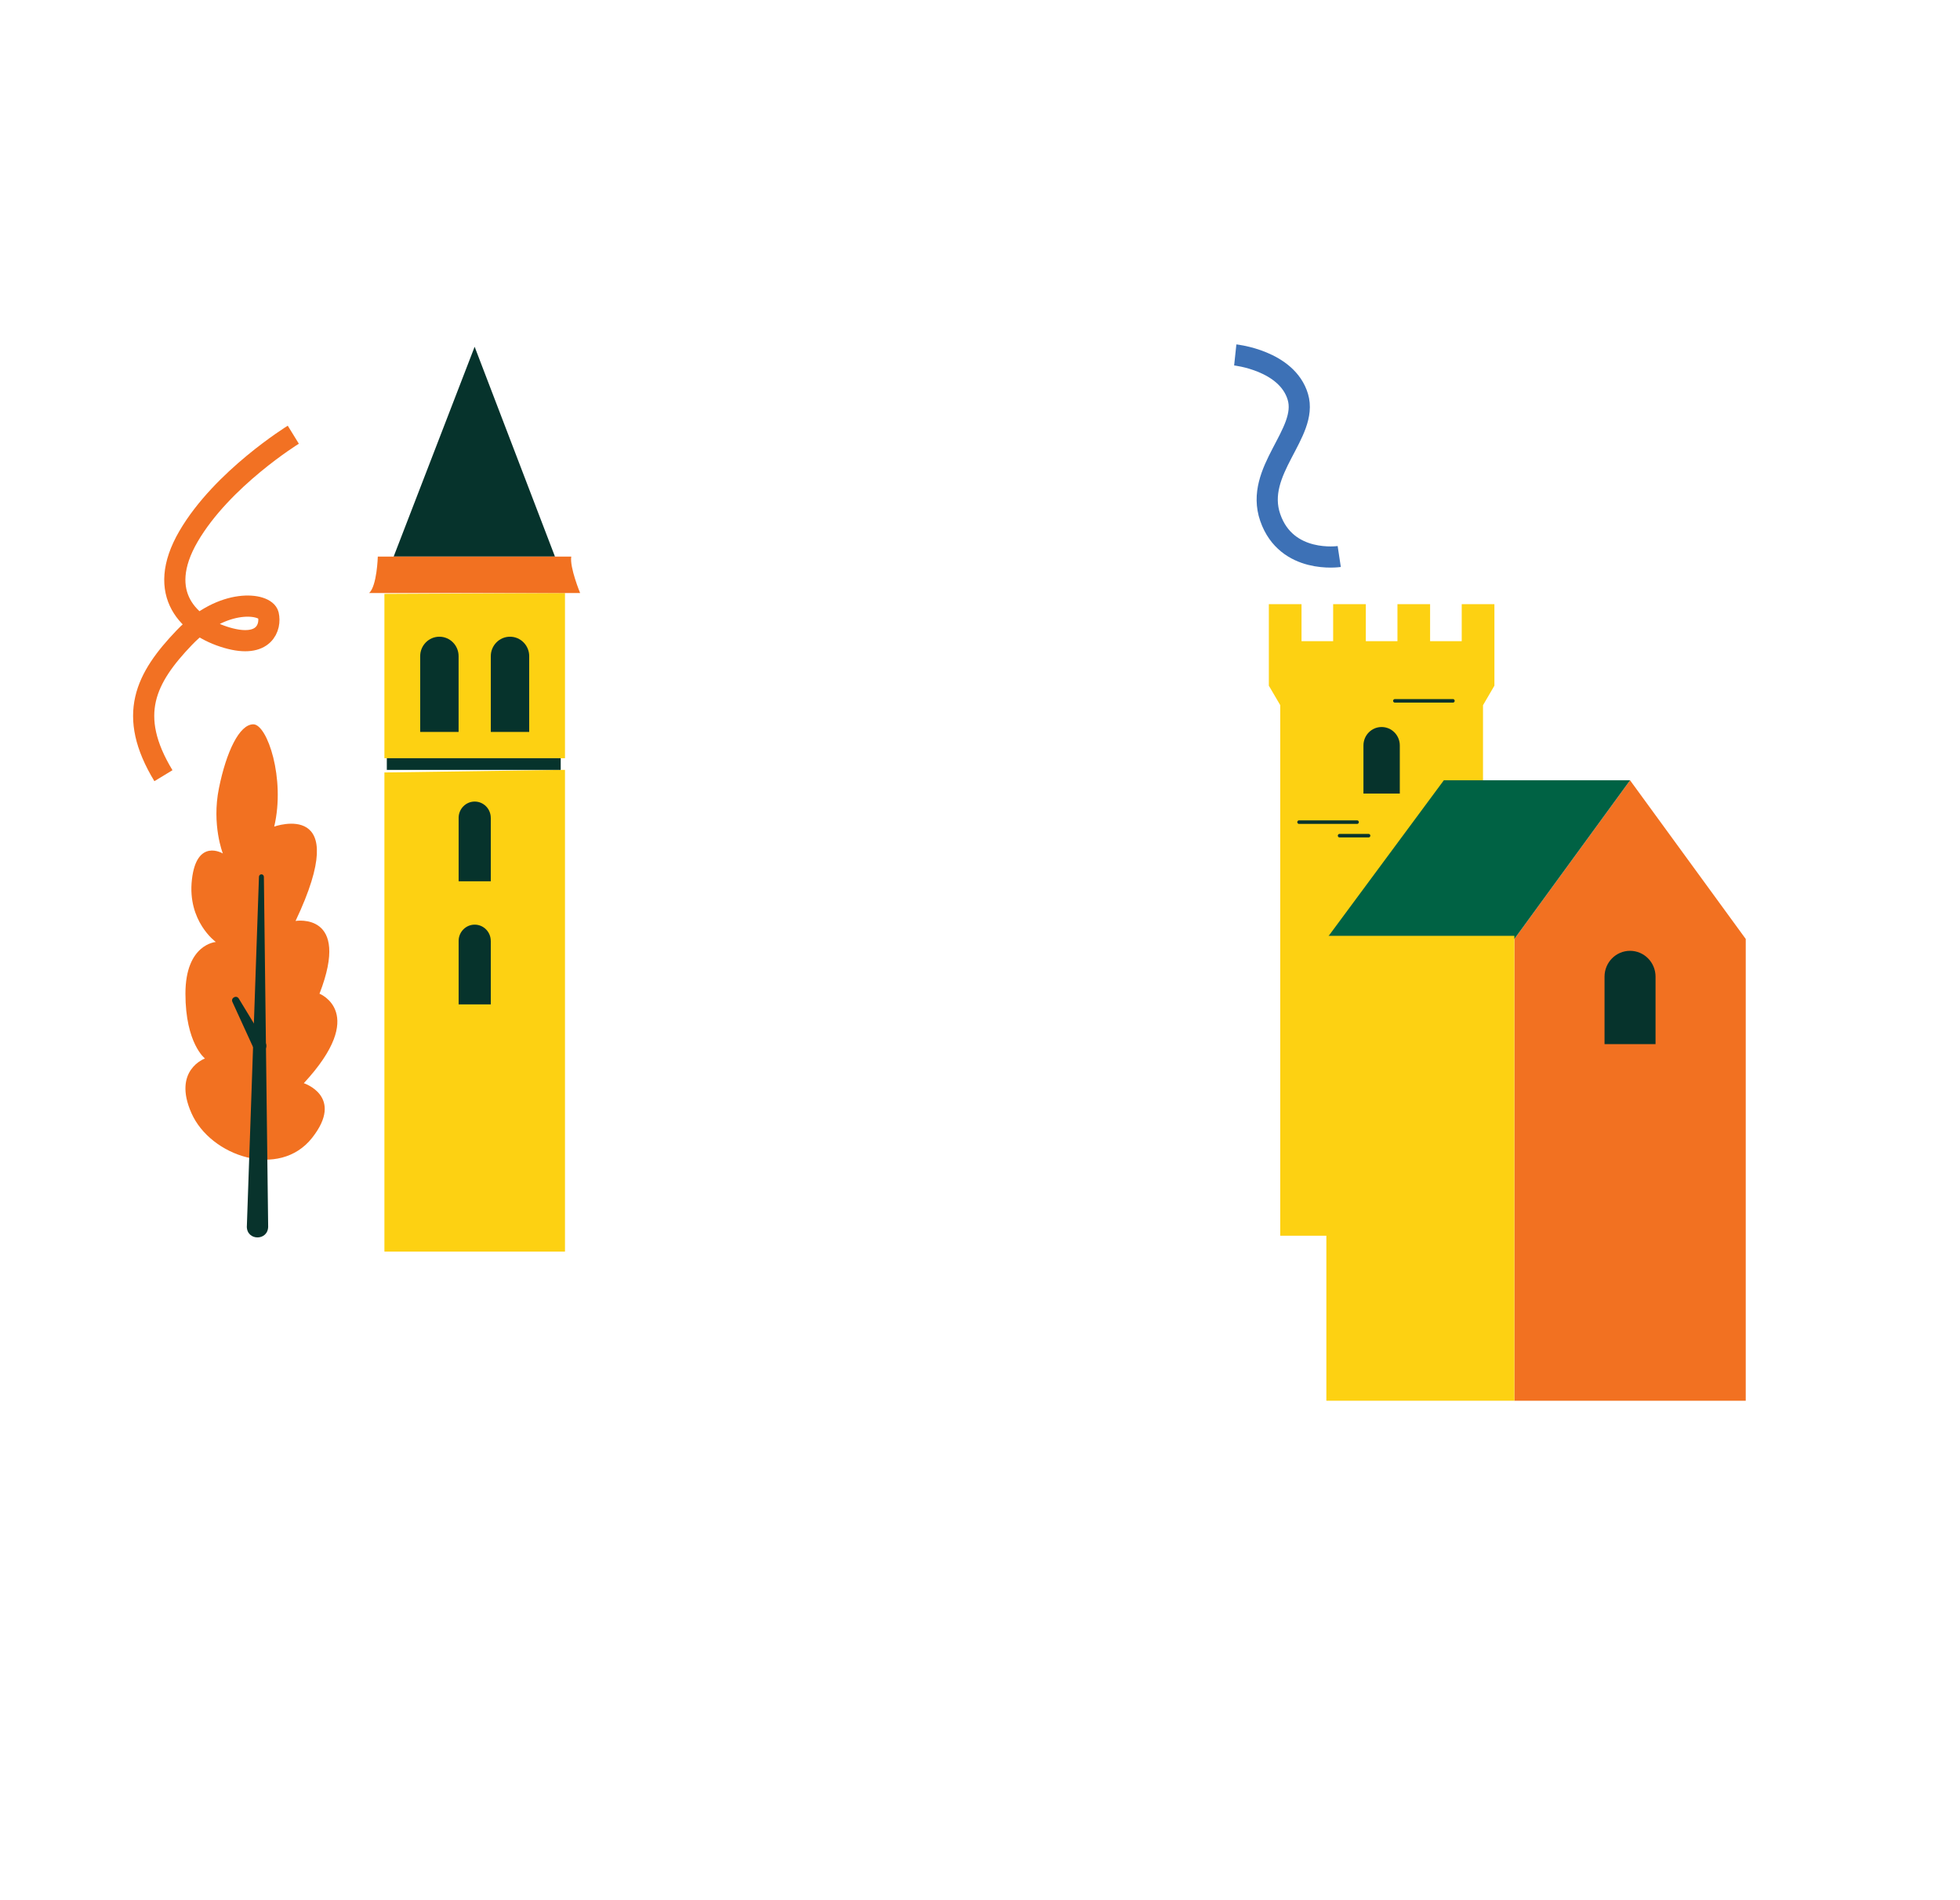 <svg xmlns="http://www.w3.org/2000/svg" id="_3" data-name="3" width="650.14" height="630" viewBox="0 0 650.14 630"><defs><style>      .cls-1 {        fill: #006244;      }      .cls-2 {        fill: #08332c;      }      .cls-3 {        fill: #fdd112;      }      .cls-4 {        fill: #f27121;      }      .cls-5 {        fill: #06332c;      }      .cls-6 {        stroke: #f27123;      }      .cls-6, .cls-7 {        stroke-width: 7.02px;      }      .cls-6, .cls-7, .cls-8 {        fill: none;        stroke-miterlimit: 10;      }      .cls-7 {        stroke: #3d71b6;      }      .cls-8 {        stroke: #06332c;        stroke-linecap: round;        stroke-width: 1.17px;      }    </style></defs><g><polygon class="cls-3" points="484.86 200.37 484.86 212.64 474.37 212.64 474.37 200.37 463.54 200.37 463.54 212.64 453.05 212.64 453.05 200.37 442.21 200.37 442.21 212.64 431.72 212.64 431.72 200.37 420.88 200.37 420.88 212.64 420.88 227.4 424.66 233.85 424.66 240.18 424.66 409.81 491.92 409.81 491.92 233.88 495.7 227.4 495.7 227.4 495.7 212.64 495.7 200.37 484.86 200.37"></polygon><path class="cls-5" d="M464.32,247.22c0-3.37-2.7-6.11-6.03-6.11s-6.03,2.73-6.03,6.11v15.95h12.06v-15.95Z"></path><g><polygon class="cls-4" points="540.7 258.78 502.32 311.4 502.32 464.54 518.47 464.54 579.07 464.54 579.07 311.4 540.7 258.78"></polygon><path class="cls-5" d="M532.23,323.9c0-4.73,3.79-8.57,8.46-8.57,4.67,0,8.46,3.84,8.46,8.57v22.38h-16.92v-22.38Z"></path><polygon class="cls-1" points="540.7 258.78 478.92 258.78 439.97 311.4 502.32 311.4 540.7 258.78"></polygon><rect class="cls-3" x="439.97" y="310.36" width="62.36" height="154.18" transform="translate(942.29 774.9) rotate(-180)"></rect></g><line class="cls-8" x1="430.9" y1="272.65" x2="450.15" y2="272.65"></line><line class="cls-8" x1="462.69" y1="232.43" x2="481.94" y2="232.43"></line><line class="cls-8" x1="444.34" y1="277.14" x2="453.96" y2="277.14"></line></g><g><polygon class="cls-5" points="157.44 115 130.58 184.58 184.08 184.58 157.44 115"></polygon><polygon class="cls-3" points="127.51 196.96 127.51 251.45 187.41 251.45 187.41 196.67 127.51 196.96"></polygon><polygon class="cls-3" points="127.51 256.18 127.51 415.08 187.41 415.08 187.41 255.32 127.51 256.18"></polygon><path class="cls-5" d="M152.12,217.61c0-3.56-2.85-6.45-6.37-6.45s-6.37,2.89-6.37,6.45v25.12h12.74v-25.12Z"></path><path class="cls-5" d="M175.54,217.61c0-3.56-2.85-6.45-6.37-6.45s-6.37,2.89-6.37,6.45v25.12h12.74v-25.12Z"></path><path class="cls-5" d="M162.79,271.23c0-2.98-2.39-5.4-5.33-5.4s-5.33,2.42-5.33,5.4v21.04h10.67v-21.04Z"></path><path class="cls-5" d="M162.79,312.05c0-2.98-2.39-5.4-5.33-5.4s-5.33,2.42-5.33,5.4v21.04h10.67v-21.04Z"></path><rect class="cls-5" x="128.31" y="251.45" width="57.68" height="3.88"></rect><path class="cls-4" d="M125.32,184.58s-.26,9.71-2.87,12.09h69.98s-3.52-8.52-2.94-12.09h-64.17Z"></path></g><g><path class="cls-4" d="M73.92,283.05s-3.76-9.5-1.3-21.64c2.46-12.14,6.79-21.2,11.41-21.2s10.69,17.99,6.93,33.92c0,0,26.43-9.5,7.08,31.29,0,0,18.49-3.07,7.94,24.13,0,0,16.32,6.43-5.2,29.68,0,0,13.58,4.39,2.74,18.13-10.83,13.75-33.66,6.14-40.01-8.19-6.36-14.33,4.48-18.13,4.48-18.13,0,0-6.48-4.97-6.48-21.49s10.09-17.15,10.09-17.15c0,0-9.53-6.83-7.94-20.72,1.59-13.89,10.26-8.63,10.26-8.63Z"></path><g><path class="cls-2" d="M81.88,406.75l4.02-116c.02-.45.39-.8.84-.79.44.02.78.37.79.81l1.42,116.06c-.09,4.75-7.07,4.74-7.08-.08h0Z"></path><path class="cls-2" d="M79.2,331.16l8.83,14.52c1.5,2.66-2.5,4.8-3.87,2.05,0,0-7.07-15.45-7.07-15.45-.6-1.36,1.33-2.38,2.11-1.12h0Z"></path></g></g><path class="cls-6" d="M97.29,144.17s-23.58,14.52-34.77,33.73c-11.18,19.21.33,29.98,12.81,33.6,12.48,3.62,14.59-3.7,13.68-7.6s-15.03-5.85-27.87,7.55c-12.84,13.41-19.13,25.68-6.93,45.8"></path><path class="cls-7" d="M409.74,117.71s17.16,1.82,20.76,13.9c3.6,12.08-14.55,24.49-9.15,40.04,5.39,15.55,22.88,12.91,22.88,12.91"></path></svg>